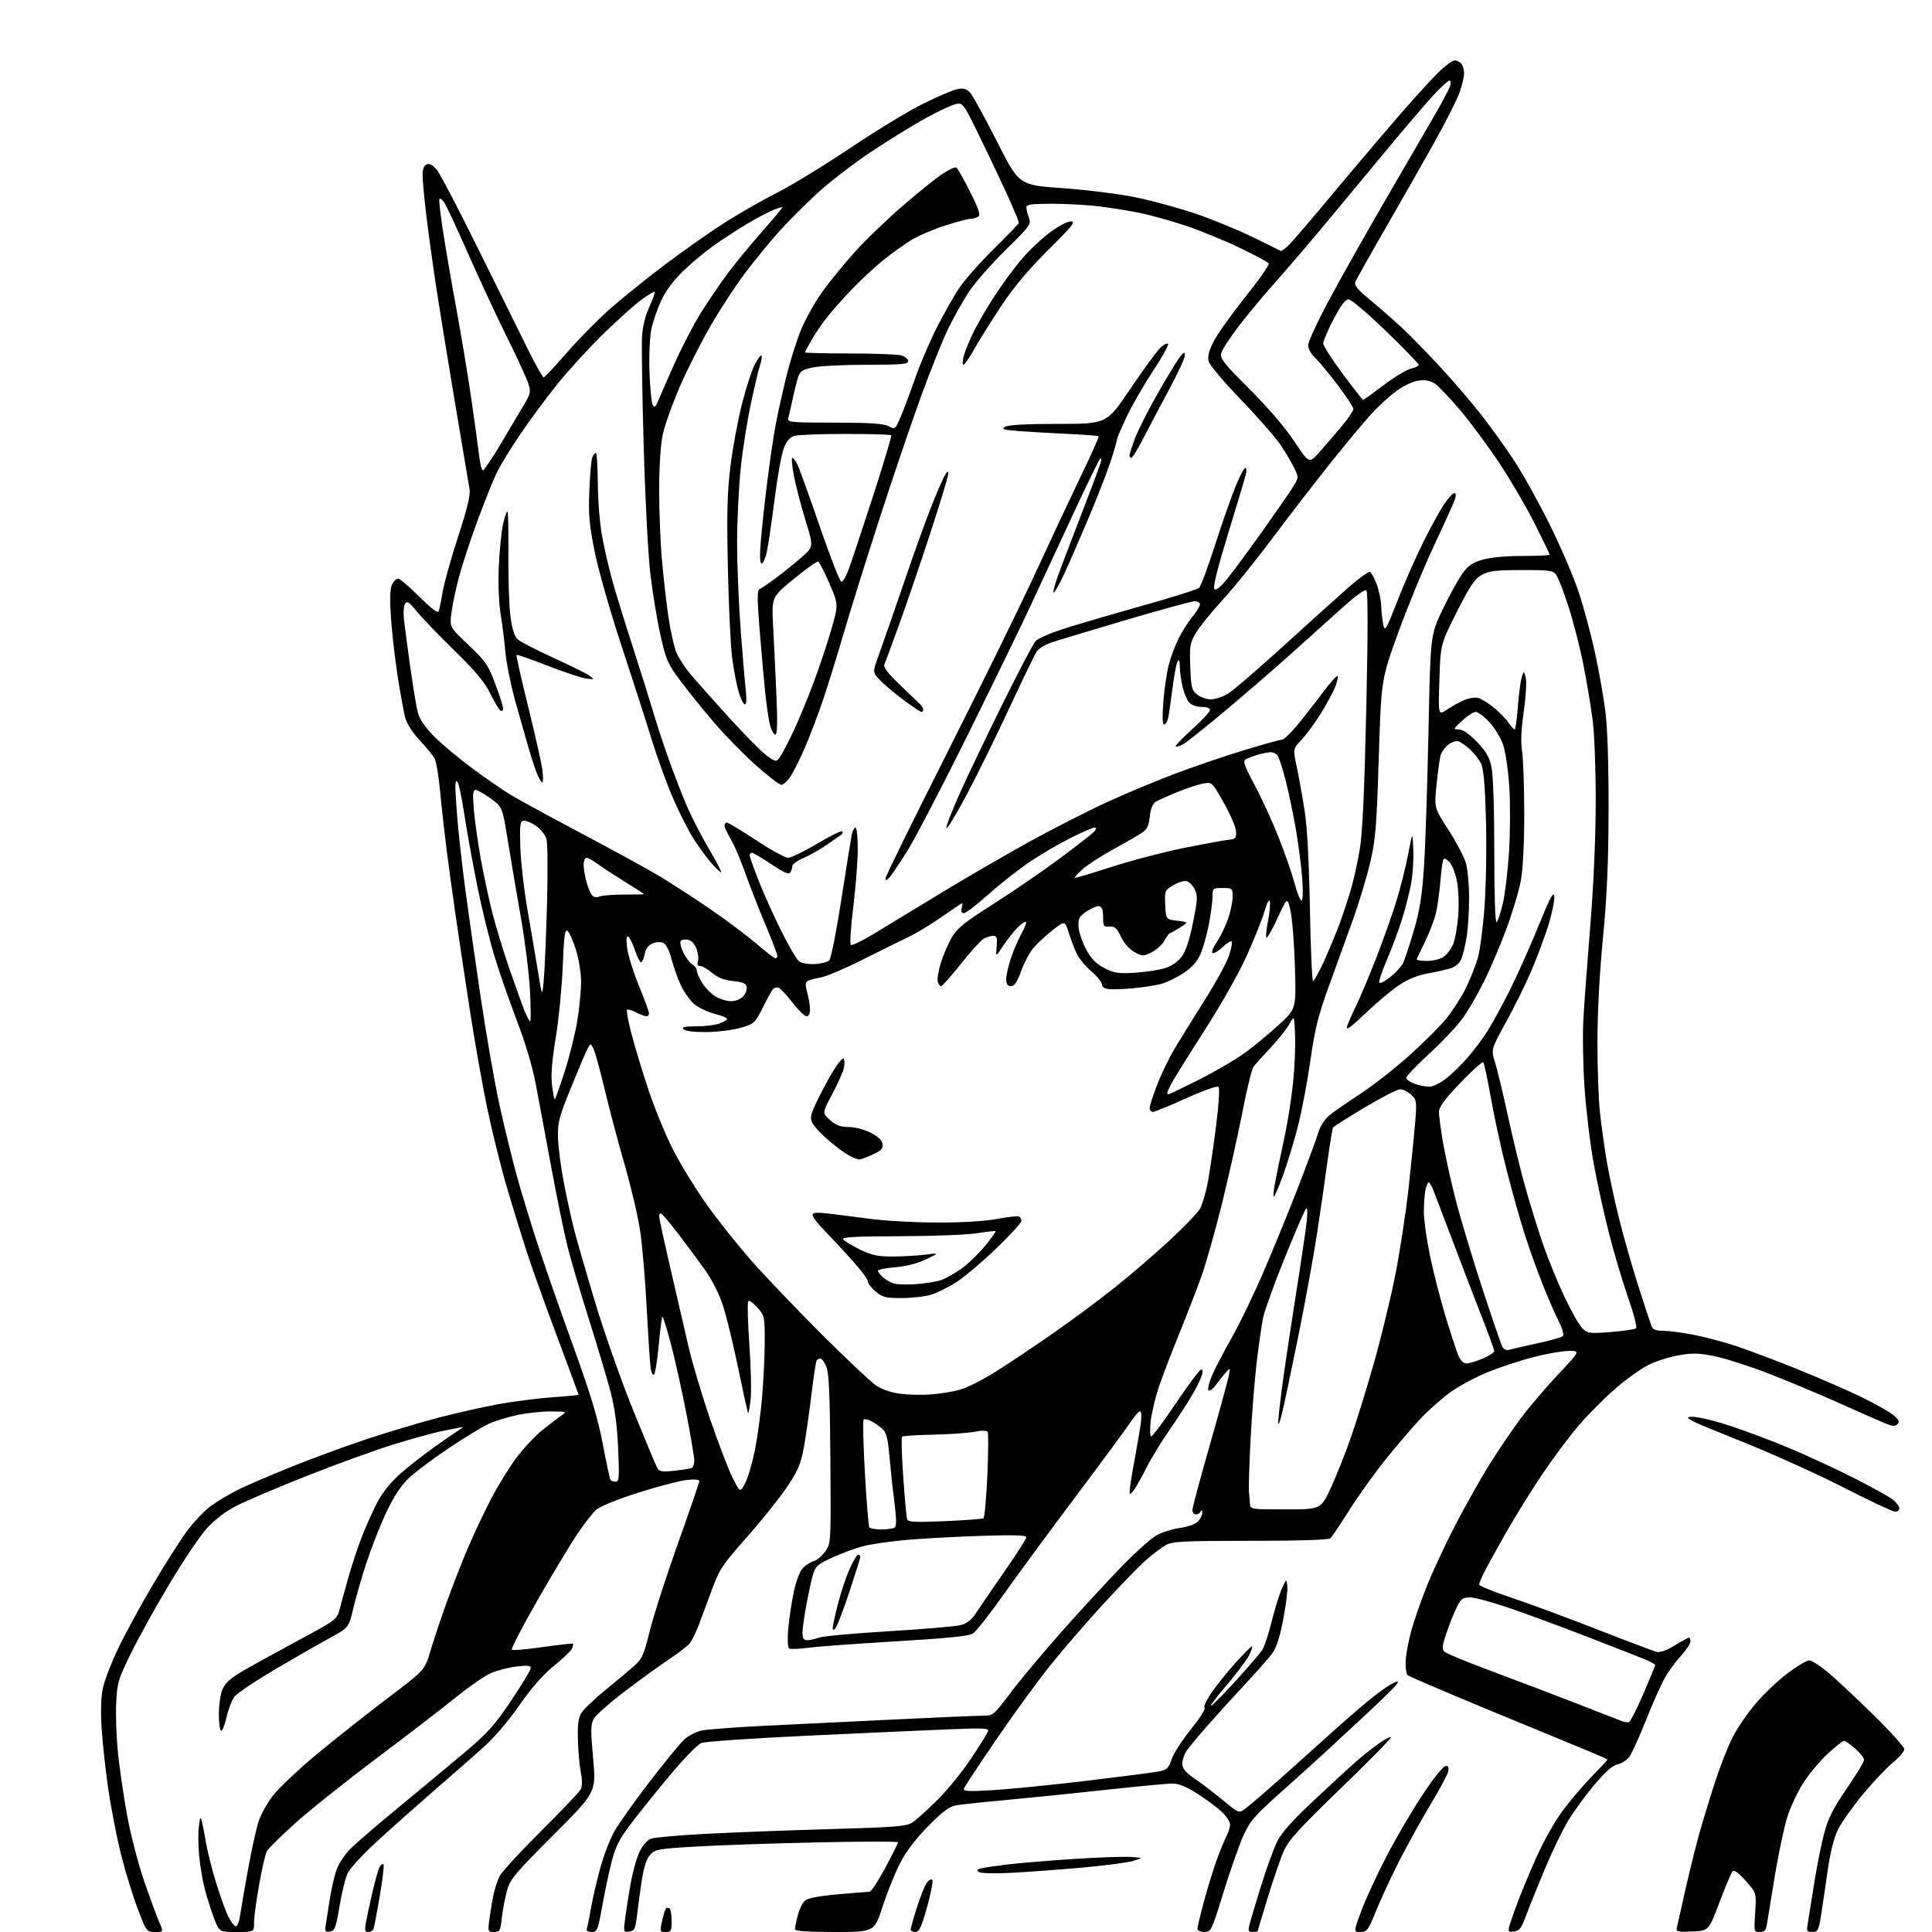 <?xml version="1.0" encoding="UTF-8" standalone="no"?>
<!-- Filename: ee3e71ec12100219806566d330e2ac3c8cd85b14f92c92563debd3f3771c1184.svg -->
<!-- Created with https://svgstud.io -->
<svg
  version="1.1"
  xmlns="http://www.w3.org/2000/svg"
  xmlns:xlink="http://www.w3.org/1999/xlink"
  xmlns:svg="http://www.w3.org/2000/svg"
  xmlns:rdf="http://www.w3.org/1999/02/22-rdf-syntax-ns#"
  xmlns:cc="http://creativecommons.org/ns#"
  xmlns:dc="http://purl.org/dc/elements/1.1/"
  viewBox="0 0 768 768"
  width="768"
  height="768"
  role="img"
  aria-labelledby="titleID descID"
>
  <title id="titleID">gundam seed head from front</title>
  <desc id="descID">AI-generated SVG illustration: gundam seed head from front, created on https://svgstud.io</desc>

  <rect width="100%" height="100%" fill="white" />


  <path stroke="none" fill="black" fill-rule="evenodd" d="M61.65,768.00C58.30,768.00 58.22,767.90 54.74,758.75C52.79,753.66 49.81,743.95 48.11,737.18C46.41,730.40 44.13,718.70 43.04,711.18C41.95,703.65 40.76,692.77 40.40,686.98C39.97,680.19 40.15,674.52 40.91,670.98C41.56,667.97 44.26,660.94 46.92,655.38C49.58,649.81 55.70,638.56 60.52,630.38C65.33,622.19 71.49,612.48 74.21,608.78C76.92,605.09 81.24,600.53 83.82,598.66C86.39,596.78 91.20,593.90 94.50,592.26C97.80,590.61 107.35,586.50 115.73,583.12C124.10,579.74 137.72,574.74 146.00,572.00C154.28,569.26 167.01,565.46 174.28,563.55C181.55,561.65 192.50,559.19 198.62,558.10C204.74,557.00 214.30,555.80 219.87,555.41C225.44,555.03 230.00,554.58 230.00,554.42C230.00,554.26 226.24,544.09 221.64,531.81C217.04,519.54 211.66,504.55 209.68,498.50C207.70,492.45 204.08,480.75 201.64,472.50C199.20,464.25 195.62,449.85 193.67,440.50C191.72,431.15 188.54,413.15 186.61,400.50C184.67,387.85 182.17,371.20 181.06,363.50C179.94,355.80 178.37,344.32 177.56,338.00C176.75,331.68 175.60,321.38 175.01,315.13C174.42,308.87 173.44,302.80 172.83,301.63C172.22,300.46 169.57,297.20 166.94,294.39C164.06,291.32 161.72,287.69 161.08,285.29C160.49,283.09 159.11,275.49 158.01,268.40C156.92,261.30 155.73,250.75 155.37,244.94C154.92,237.63 155.08,233.71 155.90,232.19C156.54,230.99 157.61,230.00 158.26,230.00C158.92,230.00 162.71,233.23 166.69,237.19C171.68,242.14 174.08,243.93 174.42,242.94C174.69,242.15 175.42,238.57 176.03,235.00C176.64,231.43 179.41,221.57 182.18,213.10C185.68,202.39 187.05,196.76 186.67,194.60C186.36,192.89 183.64,176.65 180.60,158.50C177.57,140.35 174.18,119.42 173.06,112.00C171.95,104.58 170.35,92.89 169.52,86.03C168.68,79.17 168.00,71.84 168.00,69.75C168.00,67.12 168.52,65.74 169.66,65.30C170.77,64.87 172.10,65.62 173.70,67.58C175.01,69.19 182.63,83.78 190.62,100.00C198.62,116.22 207.47,134.11 210.29,139.75C213.11,145.39 215.73,150.00 216.11,150.00C216.50,150.00 220.57,145.67 225.16,140.38C229.75,135.08 237.51,127.20 242.41,122.85C247.31,118.51 257.43,110.37 264.91,104.76C272.38,99.16 282.95,91.75 288.40,88.30C293.84,84.84 303.18,79.52 309.15,76.47C315.11,73.42 328.21,65.41 338.25,58.66C348.29,51.92 361.23,44.07 367.00,41.21C372.77,38.36 378.90,35.75 380.62,35.41C382.99,34.95 384.19,35.29 385.62,36.82C386.65,37.94 391.45,46.66 396.29,56.21C405.07,73.58 405.07,73.58 422.29,74.79C431.75,75.45 444.91,77.10 451.53,78.46C458.15,79.82 468.95,82.77 475.53,85.03C482.11,87.29 492.23,91.45 498.00,94.27C503.77,97.09 508.76,99.55 509.09,99.73C509.41,99.91 510.93,98.81 512.46,97.28C514.00,95.75 521.81,86.62 529.82,77.00C537.83,67.38 549.85,53.20 556.53,45.50C563.22,37.80 570.56,29.81 572.85,27.75C575.14,25.69 577.59,24.00 578.30,24.00C579.02,24.00 580.14,24.54 580.80,25.20C581.46,25.86 582.00,27.64 582.00,29.16C582.00,30.68 581.11,34.30 580.02,37.21C578.93,40.12 574.52,48.80 570.23,56.50C565.93,64.20 557.22,79.50 550.88,90.50C544.53,101.50 539.07,111.26 538.73,112.18C538.28,113.41 539.92,115.36 544.81,119.37C548.49,122.40 554.29,127.49 557.71,130.69C561.12,133.89 568.04,141.00 573.09,146.50C578.13,152.00 585.23,160.30 588.86,164.94C592.49,169.58 598.31,177.68 601.79,182.94C605.27,188.20 611.68,199.70 616.03,208.50C620.39,217.30 625.57,229.38 627.55,235.35C629.53,241.32 632.44,252.12 634.01,259.35C635.59,266.58 637.47,277.23 638.19,283.00C639.01,289.62 639.47,304.04 639.43,322.00C639.37,343.20 638.80,356.29 637.18,373.12C635.81,387.33 635.00,402.77 635.01,414.62C635.01,425.01 635.47,437.55 636.03,442.50C636.58,447.45 637.74,455.77 638.60,461.00C639.46,466.23 641.67,476.57 643.50,484.00C645.34,491.43 648.87,503.80 651.35,511.50C653.82,519.20 656.16,526.29 656.53,527.25C657.01,528.49 658.32,529.00 661.00,529.00C663.08,529.00 668.49,529.70 673.02,530.56C677.56,531.42 685.37,533.49 690.38,535.16C695.40,536.83 706.48,541.02 715.00,544.47C723.52,547.92 734.77,552.83 740.00,555.38C745.23,557.93 750.85,561.10 752.50,562.43C754.87,564.34 755.24,565.11 754.28,566.09C753.32,567.08 752.29,567.01 749.28,565.76C747.20,564.89 738.98,561.27 731.00,557.70C723.02,554.13 710.42,548.86 703.00,545.99C695.58,543.11 686.04,540.05 681.82,539.17C675.48,537.85 672.96,537.77 667.48,538.71C663.82,539.34 658.42,541.03 655.49,542.46C652.56,543.90 646.64,548.11 642.36,551.81C638.07,555.52 631.52,562.07 627.81,566.36C624.10,570.65 617.53,579.42 613.21,585.83C608.89,592.25 602.41,602.67 598.81,609.00C595.22,615.33 591.31,622.39 590.14,624.71C588.96,627.03 588.00,629.35 588.00,629.88C588.00,630.40 593.60,632.70 600.45,634.98C607.30,637.26 622.71,642.96 634.70,647.64C646.69,652.32 657.44,656.38 658.59,656.66C659.89,656.98 662.61,655.99 665.70,654.09C668.46,652.39 671.01,651.00 671.36,651.00C671.71,651.00 672.00,651.69 672.00,652.52C672.00,653.36 670.27,655.95 668.15,658.27C666.04,660.60 663.16,664.52 661.77,667.00C660.38,669.48 657.07,676.90 654.43,683.50C651.80,690.10 648.83,696.68 647.84,698.12C646.86,699.56 644.73,701.00 643.11,701.33C641.03,701.74 638.27,704.18 633.69,709.61C630.13,713.84 625.45,720.27 623.28,723.90C621.11,727.53 617.06,735.90 614.28,742.50C611.50,749.10 608.14,757.42 606.82,761.00C604.75,766.59 604.04,767.54 601.71,767.82C599.01,768.13 599.01,768.13 602.03,759.57C603.70,754.85 607.48,745.58 610.44,738.96C613.63,731.82 618.10,723.88 621.43,719.46C624.52,715.36 629.73,709.26 633.02,705.90C636.31,702.54 639.00,699.65 639.00,699.49C639.00,699.32 635.74,697.85 631.75,696.21C627.76,694.57 610.10,687.28 592.50,680.01C574.90,672.74 560.06,666.38 559.53,665.88C559.00,665.38 558.66,662.87 558.77,660.31C558.88,657.76 559.87,652.40 560.96,648.42C562.05,644.44 564.79,636.53 567.05,630.84C569.30,625.15 574.40,614.20 578.38,606.50C582.36,598.80 588.51,587.86 592.06,582.18C595.60,576.51 601.26,568.18 604.63,563.68C608.01,559.18 614.69,551.34 619.48,546.25C628.19,537.00 628.19,537.00 623.72,537.00C621.27,537.00 615.04,538.07 609.88,539.39C604.72,540.70 596.55,543.37 591.72,545.32C586.89,547.27 580.12,550.88 576.67,553.34C573.23,555.80 567.73,560.68 564.45,564.19C561.18,567.69 554.99,574.93 550.70,580.27C546.41,585.61 539.98,594.60 536.40,600.24C532.82,605.88 529.45,610.95 528.90,611.50C528.27,612.12 516.33,612.50 497.20,612.50C470.55,612.50 466.10,612.72 463.50,614.15C461.85,615.06 458.29,617.75 455.58,620.13C452.88,622.51 445.31,630.30 438.76,637.43C432.21,644.55 422.67,655.59 417.57,661.94C412.46,668.30 402.76,681.60 396.02,691.50C389.28,701.40 383.51,710.13 383.21,710.91C382.75,712.09 384.55,712.20 394.58,711.62C401.14,711.24 417.98,709.56 432.00,707.89C446.02,706.21 459.04,704.53 460.93,704.14C463.81,703.55 464.57,702.80 465.70,699.39C466.44,697.17 469.91,691.78 473.41,687.42C476.91,683.07 479.36,679.24 478.84,678.91C478.33,678.59 479.47,676.01 481.38,673.18C483.28,670.35 487.66,664.89 491.11,661.04C494.55,657.19 497.55,654.21 497.76,654.43C497.97,654.64 497.38,656.32 496.45,658.16C495.51,660.00 491.35,665.49 487.20,670.36C483.06,675.24 480.53,678.66 481.58,677.97C482.64,677.28 487.21,672.60 491.75,667.58C496.28,662.56 500.72,657.42 501.60,656.16C502.48,654.90 504.23,649.74 505.48,644.68C506.73,639.63 508.58,633.70 509.58,631.50C511.40,627.50 511.40,627.50 511.74,630.50C511.93,632.15 511.18,638.16 510.08,643.86C508.64,651.25 507.34,655.18 505.53,657.55C504.14,659.37 499.50,664.61 495.23,669.18C490.96,673.76 484.29,681.10 480.41,685.50C476.54,689.90 472.61,694.61 471.68,695.97C470.76,697.33 470.00,699.62 470.00,701.06C470.00,703.08 471.18,704.49 475.25,707.30C478.14,709.30 483.19,713.16 486.47,715.88C492.44,720.82 492.45,720.82 494.97,719.01C496.36,718.02 502.45,712.81 508.50,707.43C514.55,702.05 523.55,693.99 528.50,689.50C533.45,685.02 540.34,679.03 543.81,676.18C547.27,673.33 551.48,670.29 553.15,669.42C555.74,668.08 556.06,668.07 555.34,669.34C554.88,670.15 549.77,675.21 544.00,680.58C538.23,685.95 530.79,692.86 527.47,695.92C524.15,698.99 515.98,706.37 509.32,712.32C498.54,721.95 496.87,723.89 494.18,729.90C492.52,733.61 488.99,743.70 486.33,752.31C481.63,767.55 481.43,767.97 478.75,767.99C477.21,767.99 476.00,767.45 476.00,766.75C476.00,766.06 477.15,761.23 478.55,756.00C479.95,750.77 482.19,743.45 483.53,739.72C484.88,736.00 486.66,731.63 487.49,730.02C488.32,728.41 489.00,726.27 489.00,725.25C489.00,724.23 487.54,722.00 485.75,720.30C483.96,718.59 479.62,715.36 476.09,713.10C471.53,710.18 468.62,709.00 465.96,709.00C463.90,709.00 451.94,710.13 439.36,711.51C426.79,712.89 409.07,714.69 400.00,715.52C390.93,716.35 381.93,717.31 380.00,717.65C377.38,718.12 374.61,720.20 368.99,725.89C364.13,730.81 360.20,735.98 357.85,740.50C355.86,744.35 352.73,752.11 350.90,757.75C347.57,768.00 347.57,768.00 331.79,768.00C321.36,768.00 316.00,767.64 316.00,766.94C316.00,766.36 316.50,763.91 317.10,761.50C317.71,759.09 318.97,756.43 319.91,755.58C321.06,754.54 325.33,753.71 333.05,753.03C339.35,752.47 345.02,752.01 345.66,752.01C346.30,752.00 349.11,747.71 351.91,742.48C354.71,737.24 357.00,732.67 357.00,732.32C357.00,731.97 342.58,732.00 324.95,732.38C307.33,732.76 285.62,733.50 276.70,734.03C261.44,734.93 260.38,735.12 258.39,737.39C256.96,739.01 255.89,742.34 255.09,747.64C254.44,751.97 253.59,758.20 253.21,761.50C252.58,766.79 252.22,767.54 250.14,767.83C247.85,768.16 247.81,768.02 248.47,762.83C248.84,759.90 249.82,753.67 250.64,749.00C251.47,744.33 253.07,738.56 254.20,736.18C255.39,733.67 257.27,731.47 258.68,730.93C260.02,730.42 269.75,729.55 280.31,728.99C290.86,728.43 313.11,727.58 329.74,727.11C356.04,726.35 360.34,726.01 362.68,724.47C364.17,723.50 368.61,719.51 372.55,715.60C376.49,711.70 382.50,704.33 385.90,699.23C389.30,694.13 392.35,689.24 392.69,688.37C393.24,686.93 391.63,686.84 376.40,687.47C367.11,687.85 341.95,688.98 320.50,689.99C299.05,691.00 280.29,692.29 278.80,692.87C277.31,693.44 271.61,699.31 266.07,705.97C260.55,712.60 253.55,721.32 250.51,725.35C246.17,731.13 244.60,734.25 243.12,740.09C242.08,744.16 240.40,752.11 239.39,757.75C237.66,767.30 237.38,768.00 235.20,768.00C233.45,768.00 232.99,767.56 233.38,766.25C233.66,765.29 234.40,761.58 235.02,758.00C235.64,754.42 237.27,747.45 238.64,742.50C240.01,737.55 242.51,731.05 244.19,728.05C245.87,725.05 252.10,716.27 258.02,708.55C263.95,700.82 270.15,693.23 271.79,691.67C273.43,690.11 276.56,688.44 278.73,687.95C280.90,687.46 292.31,686.59 304.09,686.02C315.86,685.44 339.23,684.31 356.00,683.50C372.77,682.69 388.38,682.02 390.68,682.01C394.78,682.00 395.00,681.82 401.83,672.75C405.67,667.66 414.80,656.75 422.12,648.50C429.44,640.25 439.94,628.84 445.46,623.15C450.98,617.45 457.30,611.74 459.50,610.46C461.70,609.17 465.93,607.80 468.90,607.41C472.03,607.00 475.07,605.93 476.15,604.85C477.17,603.83 477.96,602.21 477.92,601.25C477.87,600.20 477.64,600.00 477.34,600.75C477.06,601.44 476.20,602.00 475.42,602.00C474.64,602.00 474.01,601.21 474.01,600.25C474.02,599.29 477.11,587.70 480.89,574.50C484.67,561.30 488.06,548.92 488.43,547.00C489.10,543.50 489.10,543.50 487.07,545.83C485.96,547.11 484.18,549.36 483.11,550.83C482.04,552.29 480.82,553.15 480.39,552.73C479.97,552.30 480.59,549.66 481.78,546.84C482.97,544.03 486.45,537.35 489.51,531.99C492.57,526.63 498.26,514.88 502.15,505.87C506.04,496.87 512.27,481.62 516.00,472.00C519.72,462.38 523.35,452.56 524.06,450.20C524.81,447.67 526.62,444.85 528.42,443.37C530.12,441.98 535.59,438.18 540.59,434.93C545.59,431.67 554.36,424.83 560.08,419.71C565.80,414.60 572.55,407.85 575.08,404.70C577.62,401.56 581.06,396.18 582.73,392.74C584.41,389.31 586.51,384.02 587.41,381.00C588.31,377.98 589.54,368.52 590.15,360.00C590.75,351.48 591.00,335.87 590.68,325.32C590.27,311.28 589.72,305.38 588.65,303.32C587.84,301.77 585.90,299.33 584.34,297.90C582.78,296.46 580.74,295.03 579.81,294.70C578.88,294.37 577.04,294.97 575.68,296.04C574.33,297.10 572.95,299.07 572.61,300.41C572.27,301.75 571.57,306.96 571.05,311.98C570.11,321.10 570.11,321.10 575.73,329.80C578.81,334.59 581.94,340.48 582.67,342.91C583.40,345.33 584.00,351.63 583.99,356.91C583.99,362.18 583.55,369.20 583.01,372.50C582.47,375.80 581.53,379.72 580.91,381.21C580.22,382.88 578.59,384.29 576.65,384.90C574.92,385.45 570.81,386.37 567.53,386.96C563.64,387.64 559.68,389.26 556.20,391.56C553.26,393.52 547.23,398.58 542.79,402.81C536.75,408.57 534.92,409.87 535.49,408.00C535.91,406.62 537.49,403.02 538.98,400.00C540.48,396.98 544.04,388.55 546.88,381.29C549.73,374.02 553.39,363.72 555.03,358.39C556.67,353.06 558.80,344.61 559.76,339.60C561.50,330.50 561.50,330.50 561.81,337.50C561.97,341.35 561.62,347.35 561.01,350.84C560.40,354.33 558.76,360.85 557.35,365.34C555.94,369.83 553.19,377.21 551.23,381.75C549.27,386.29 547.97,390.30 548.34,390.67C548.71,391.04 550.69,389.98 552.75,388.32C554.81,386.66 557.04,384.22 557.71,382.90C558.37,381.58 560.30,375.77 561.99,370.00C564.40,361.78 565.28,356.24 566.06,344.50C566.60,336.25 567.40,312.18 567.84,291.00C568.63,252.50 568.63,252.50 573.23,242.79C575.77,237.46 579.24,231.06 580.95,228.58C583.49,224.88 584.99,223.78 589.21,222.53C592.45,221.57 598.38,221.00 605.18,221.00C611.13,221.00 616.00,220.77 616.00,220.48C616.00,220.20 613.35,214.69 610.11,208.23C606.88,201.78 600.66,191.10 596.29,184.50C591.93,177.89 584.92,168.39 580.72,163.39C576.51,158.38 571.87,153.49 570.40,152.53C568.54,151.31 566.56,150.93 563.88,151.29C561.66,151.59 557.94,153.34 555.09,155.44C552.36,157.44 547.82,161.60 544.99,164.70C542.16,167.80 534.79,176.67 528.60,184.41C522.42,192.16 512.15,205.47 505.79,214.00C499.42,222.53 490.55,233.50 486.07,238.40C481.58,243.29 476.76,249.25 475.36,251.65C473.03,255.63 472.83,256.82 473.15,265.10C473.46,273.21 473.75,274.38 475.86,276.09C477.16,277.14 479.63,278.00 481.36,277.99C483.09,277.99 486.15,276.98 488.17,275.74C490.19,274.51 500.24,265.85 510.51,256.50C520.78,247.15 532.41,236.69 536.34,233.26C540.28,229.83 543.95,227.16 544.50,227.34C545.05,227.52 546.26,229.65 547.20,232.08C548.13,234.51 548.97,238.53 549.06,241.00C549.16,243.47 549.54,246.85 549.91,248.50C550.51,251.19 551.08,250.21 555.44,239.00C558.11,232.12 562.77,221.55 565.78,215.50C568.79,209.45 572.57,202.59 574.18,200.25C575.78,197.91 577.55,196.00 578.12,196.00C578.71,196.00 578.85,196.93 578.44,198.25C578.06,199.49 574.36,207.70 570.23,216.50C566.09,225.30 559.64,240.96 555.88,251.29C549.06,270.08 549.06,270.08 548.08,301.29C547.22,328.77 546.81,333.76 544.64,343.00C543.29,348.77 540.15,359.12 537.68,366.00C535.20,372.88 530.90,384.75 528.12,392.39C524.00,403.73 522.67,409.07 520.93,421.39C519.75,429.70 517.53,441.45 516.00,447.50C514.46,453.55 511.76,462.46 509.99,467.30C508.22,472.14 506.57,475.90 506.32,475.65C506.07,475.40 506.33,472.79 506.90,469.85C507.46,466.91 509.05,459.32 510.41,453.00C511.77,446.68 513.40,436.55 514.01,430.50C514.63,424.45 515.00,415.90 514.82,411.50C514.50,403.50 514.50,403.50 512.60,407.00C511.55,408.92 508.16,413.19 505.06,416.50C501.96,419.80 498.90,423.20 498.26,424.05C497.62,424.90 495.69,432.78 493.99,441.55C492.28,450.32 488.66,466.59 485.95,477.69C483.23,488.79 479.41,502.29 477.46,507.69C475.51,513.09 471.62,523.12 468.82,530.00C466.02,536.88 462.48,546.12 460.94,550.53C459.40,554.95 457.83,561.37 457.44,564.78C457.06,568.23 457.13,571.00 457.62,571.00C458.10,571.00 461.77,566.16 465.77,560.25C469.76,554.34 474.15,548.15 475.51,546.50C477.67,543.88 477.99,543.76 478.00,545.52C478.00,546.62 476.22,550.58 474.05,554.30C471.87,558.02 467.65,564.54 464.67,568.78C461.69,573.03 457.65,579.65 455.71,583.50C453.76,587.35 451.47,591.40 450.61,592.50C449.27,594.24 449.06,594.28 449.03,592.80C449.01,591.87 449.86,586.47 450.92,580.80C451.97,575.14 453.13,568.36 453.48,565.75C453.85,563.03 453.73,561.00 453.19,561.00C452.68,561.00 451.00,562.91 449.46,565.25C447.92,567.59 438.04,580.98 427.52,595.00C416.99,609.02 404.00,626.69 398.66,634.25C393.31,641.81 387.94,648.62 386.72,649.39C385.16,650.37 376.23,651.27 356.50,652.43C341.10,653.34 325.38,654.49 321.57,654.99C317.75,655.48 314.20,655.63 313.68,655.30C313.13,654.96 312.98,651.71 313.33,647.57C313.67,643.64 314.64,637.08 315.50,632.99C316.43,628.60 317.91,624.66 319.13,623.36C320.26,622.16 322.18,620.92 323.38,620.62C324.59,620.32 326.64,618.62 327.95,616.85C330.33,613.64 330.33,613.64 330.09,580.12C329.91,554.33 329.54,545.83 328.48,543.30C327.72,541.48 326.66,540.00 326.11,540.00C325.56,540.00 324.89,540.37 324.61,540.83C324.32,541.29 323.36,547.70 322.47,555.08C321.57,562.46 320.20,571.88 319.43,576.00C318.25,582.21 317.07,584.88 312.57,591.50C309.58,595.90 302.43,604.80 296.69,611.27C287.22,621.96 285.95,623.86 283.05,631.77C281.28,636.57 278.91,642.98 277.76,646.00C276.62,649.02 274.96,652.35 274.09,653.38C273.22,654.41 269.57,657.20 266.00,659.57C262.43,661.95 254.56,667.63 248.53,672.21C242.50,676.79 236.89,681.73 236.07,683.18C234.79,685.47 234.75,687.66 235.79,699.13C236.99,712.43 236.99,712.43 219.96,729.46C204.71,744.72 202.78,747.02 201.54,751.50C200.78,754.25 199.86,759.09 199.50,762.25C198.91,767.54 198.66,768.00 196.37,768.00C193.98,768.00 193.90,767.81 194.50,763.25C194.84,760.64 195.55,756.34 196.06,753.70C196.58,751.06 197.73,747.49 198.62,745.76C199.52,744.03 206.89,736.02 215.01,727.96C223.13,719.89 230.23,712.43 230.80,711.38C231.48,710.10 231.51,707.78 230.87,704.48C230.35,701.74 229.83,695.87 229.73,691.43C229.57,685.17 229.92,682.77 231.30,680.67C232.27,679.19 236.52,675.17 240.74,671.74C244.96,668.31 250.04,664.06 252.02,662.30C255.23,659.46 255.92,657.91 258.30,648.29C259.76,642.34 264.80,626.72 269.48,613.58C274.17,600.44 278.00,589.25 278.00,588.71C278.00,588.11 275.94,587.97 272.75,588.35C269.86,588.69 261.16,590.99 253.42,593.46C244.91,596.18 238.35,598.88 236.84,600.28C235.46,601.55 232.08,605.95 229.32,610.05C226.56,614.15 219.47,625.97 213.55,636.31C207.64,646.66 203.09,655.42 203.45,655.78C203.81,656.14 209.34,655.67 215.74,654.74C222.14,653.81 227.56,653.23 227.78,653.45C228.00,653.67 227.75,654.63 227.22,655.58C226.68,656.53 223.42,659.60 219.96,662.40C215.81,665.76 211.17,671.09 206.36,678.00C201.84,684.49 196.25,690.98 191.71,695.00C187.68,698.58 177.67,707.35 169.46,714.50C161.26,721.65 151.23,730.65 147.17,734.50C143.12,738.35 139.11,742.85 138.25,744.50C137.39,746.15 135.94,752.00 135.01,757.50C133.53,766.35 133.09,767.54 131.18,767.82C129.32,768.09 129.09,767.75 129.48,765.32C129.72,763.77 130.41,759.35 131.00,755.50C131.59,751.65 132.76,746.39 133.60,743.81C134.51,740.99 136.79,737.44 139.29,734.94C141.59,732.65 150.45,725.02 158.98,718.00C167.52,710.98 179.22,701.25 185.00,696.37C193.85,688.90 196.71,685.69 203.21,676.00C207.45,669.67 210.93,663.89 210.96,663.13C210.99,662.06 209.79,661.92 205.25,662.47C202.09,662.86 197.52,664.04 195.10,665.10C192.68,666.15 186.38,670.53 181.10,674.81C175.82,679.09 161.63,690.00 149.56,699.05C137.49,708.10 122.99,719.68 117.33,724.78C111.67,729.89 106.59,734.89 106.05,735.90C105.51,736.91 104.16,742.82 103.04,749.04C101.92,755.26 101.00,762.07 101.00,764.17C101.00,768.00 101.00,768.00 94.07,768.00C87.14,768.00 87.14,768.00 84.99,762.25C83.80,759.09 82.15,753.85 81.32,750.61C80.49,747.36 79.52,741.51 79.16,737.61C78.79,733.70 78.75,728.48 79.06,726.00C79.52,722.27 79.72,721.93 80.24,724.00C80.58,725.38 81.37,729.42 81.98,733.00C82.60,736.58 84.44,743.77 86.08,749.00C87.71,754.23 89.83,760.04 90.77,761.93C91.72,763.81 93.01,765.52 93.63,765.72C94.31,765.94 95.04,764.16 95.46,761.29C95.84,758.66 97.27,750.42 98.62,743.00C99.97,735.58 101.81,727.15 102.71,724.28C103.61,721.41 106.26,716.63 108.59,713.65C110.93,710.68 118.61,703.43 125.67,697.55C132.73,691.67 145.33,681.69 153.67,675.38C168.83,663.90 168.83,663.90 170.97,656.70C172.14,652.74 174.94,644.33 177.19,638.00C179.43,631.67 183.27,621.77 185.72,616.00C188.17,610.23 192.44,601.16 195.20,595.86C197.96,590.55 202.53,583.15 205.36,579.40C208.19,575.65 212.76,570.76 215.51,568.54C218.27,566.32 221.65,563.74 223.01,562.80C225.47,561.12 225.43,561.10 219.00,561.07C215.43,561.05 209.47,561.68 205.77,562.46C202.07,563.24 197.01,564.79 194.51,565.89C192.02,566.99 184.74,571.41 178.34,575.70C171.94,579.99 164.70,585.43 162.27,587.80C159.31,590.66 156.39,595.16 153.51,601.30C151.13,606.36 147.63,615.26 145.72,621.07C143.81,626.89 141.44,635.11 140.44,639.34C138.63,647.02 138.63,647.02 131.06,651.14C126.90,653.41 117.13,659.02 109.34,663.61C101.55,668.20 94.32,673.05 93.27,674.38C92.22,675.72 90.80,679.33 90.11,682.41C89.42,685.48 88.44,688.00 87.93,688.00C87.42,688.00 87.00,685.06 87.00,681.47C87.00,677.88 87.63,673.42 88.41,671.57C89.42,669.15 91.60,667.15 96.16,664.47C99.65,662.41 109.58,656.92 118.24,652.27C133.74,643.93 133.99,643.74 135.04,639.65C135.63,637.37 137.22,631.53 138.59,626.68C139.96,621.83 142.44,614.41 144.12,610.18C145.79,605.96 148.56,599.88 150.26,596.68C152.18,593.07 155.66,588.85 159.43,585.56C162.77,582.65 168.94,577.85 173.14,574.89C177.34,571.92 181.61,568.97 182.64,568.33C184.42,567.21 184.41,567.17 182.50,567.52C181.40,567.72 178.03,568.40 175.00,569.03C171.97,569.66 163.65,571.97 156.50,574.17C149.35,576.37 133.82,582.00 122.00,586.68C110.17,591.36 97.44,596.79 93.69,598.75C89.38,601.00 85.13,604.28 82.08,607.70C79.44,610.66 72.90,620.38 67.55,629.29C62.20,638.21 55.30,650.63 52.21,656.91C46.93,667.65 46.58,668.84 46.18,677.15C45.95,682.00 46.29,691.04 46.94,697.23C47.58,703.42 49.23,714.56 50.59,721.99C51.96,729.42 55.01,741.12 57.39,748.00C59.76,754.88 62.45,762.19 63.36,764.25C65.03,768.00 65.03,768.00 61.65,768.00zM146.42,768.00C145.07,768.00 144.90,767.33 145.45,764.25C145.82,762.19 147.01,756.67 148.09,752.00C149.17,747.33 150.47,742.84 150.98,742.03C151.48,741.22 152.14,740.81 152.45,741.12C152.76,741.43 152.10,747.04 150.98,753.59C149.86,760.14 148.75,766.06 148.50,766.75C148.26,767.44 147.32,768.00 146.42,768.00zM264.61,768.00C262.31,768.00 262.25,767.82 263.15,763.84C263.66,761.55 264.32,759.29 264.61,758.82C264.90,758.35 265.56,758.23 266.07,758.54C266.58,758.86 267.00,761.12 267.00,763.56C267.00,767.58 266.77,768.00 264.61,768.00zM363.88,768.00C362.85,768.00 362.00,767.57 362.00,767.05C362.00,766.53 363.11,762.58 364.47,758.28C365.83,753.98 367.59,749.57 368.39,748.48C369.18,747.39 370.17,746.84 370.59,747.25C371.00,747.67 370.08,752.51 368.55,758.00C366.28,766.13 365.40,768.00 363.88,768.00zM497.98,768.00C496.28,768.00 496.07,767.57 496.64,765.25C497.01,763.74 499.06,756.88 501.19,750.00C503.31,743.12 506.19,735.16 507.57,732.31C509.42,728.49 513.46,723.97 522.79,715.22C529.78,708.68 537.30,701.76 539.50,699.86C541.70,697.95 545.49,694.96 547.93,693.21C550.37,691.46 552.61,690.27 552.91,690.57C553.21,690.88 544.28,699.98 533.07,710.80C516.44,726.85 512.25,731.46 510.36,735.73C509.08,738.61 506.23,746.86 504.02,754.06C501.81,761.26 500.00,767.34 500.00,767.57C500.00,767.81 499.09,768.00 497.98,768.00zM540.83,768.00C538.05,768.00 538.05,768.00 541.09,759.75C542.75,755.21 547.27,745.42 551.12,738.00C554.97,730.58 561.49,719.44 565.61,713.25C569.82,706.92 573.78,702.00 574.66,702.00C575.80,702.00 576.06,702.63 575.62,704.38C575.29,705.68 572.08,711.64 568.48,717.63C564.88,723.61 559.31,733.67 556.10,740.00C552.89,746.33 548.77,755.21 546.94,759.75C543.89,767.30 543.37,768.00 540.83,768.00zM672.72,767.79C666.85,768.06 666.21,767.90 666.57,766.29C666.79,765.31 668.34,758.42 670.01,751.00C671.68,743.58 674.19,733.45 675.60,728.50C677.00,723.55 679.75,714.55 681.72,708.50C683.68,702.45 686.79,694.47 688.64,690.78C690.49,687.08 694.76,680.84 698.14,676.92C701.52,673.00 707.25,667.59 710.89,664.91C714.53,662.23 718.26,660.02 719.20,660.02C720.13,660.01 723.51,662.18 726.70,664.85C729.89,667.51 738.01,675.11 744.75,681.73C751.49,688.35 757.00,694.47 757.00,695.33C757.00,696.20 754.93,698.61 752.39,700.70C749.85,702.79 744.43,708.55 740.34,713.50C736.26,718.45 731.83,724.75 730.50,727.50C729.00,730.62 727.51,736.63 726.54,743.50C725.69,749.55 724.50,757.54 723.91,761.25C722.92,767.39 722.60,768.00 720.43,768.00C718.38,768.00 718.12,767.61 718.52,765.25C718.78,763.74 719.91,756.65 721.03,749.50C722.14,742.35 723.99,733.02 725.14,728.76C726.77,722.68 728.70,718.86 734.11,710.98C737.90,705.47 741.00,700.34 741.00,699.58C741.00,698.82 739.41,696.81 737.47,695.10C735.52,693.40 733.53,692.00 733.05,692.00C732.56,692.00 729.71,694.24 726.71,696.98C723.71,699.72 719.36,704.88 717.03,708.45C714.71,712.01 711.77,718.21 710.50,722.22C709.24,726.22 707.01,736.70 705.55,745.50C704.10,754.30 702.68,762.96 702.41,764.75C702.01,767.36 701.44,768.00 699.55,768.00C697.23,768.00 697.20,767.87 697.71,760.25C698.23,752.50 698.23,752.50 693.98,747.69C691.26,744.61 689.38,743.22 688.76,743.84C688.23,744.37 685.88,749.91 683.53,756.15C679.27,767.50 679.27,767.50 672.72,767.79zM402.00,744.48C395.58,744.82 389.91,744.69 389.15,744.18C388.13,743.48 388.36,743.13 390.15,742.68C391.44,742.36 396.32,741.65 401.00,741.10C405.68,740.54 417.38,739.58 427.00,738.96C436.62,738.33 446.75,737.98 449.50,738.17C454.50,738.52 454.50,738.52 450.46,739.74C448.24,740.42 439.01,741.62 429.96,742.42C420.91,743.22 408.32,744.15 402.00,744.48zM647.50,684.59C648.05,684.46 650.62,679.44 653.22,673.43C655.81,667.42 657.95,662.23 657.97,661.90C657.99,661.57 656.09,660.52 653.75,659.57C651.41,658.62 641.40,654.69 631.50,650.85C621.60,647.00 607.71,641.87 600.63,639.43C593.55,636.99 586.24,635.00 584.40,635.00C581.52,635.00 580.77,635.54 579.16,638.75C578.12,640.81 576.29,645.38 575.08,648.91C573.28,654.17 573.13,655.55 574.20,656.59C574.91,657.29 583.38,660.77 593.00,664.34C602.62,667.90 617.92,673.72 627.00,677.27C636.08,680.82 644.17,683.98 645.00,684.28C645.83,684.58 646.95,684.73 647.50,684.59zM320.93,652.00C322.00,652.00 324.08,651.54 325.56,650.98C327.05,650.41 339.56,649.27 353.38,648.44C367.20,647.61 380.07,646.51 382.00,645.99C384.38,645.34 386.28,643.83 387.94,641.27C389.28,639.20 394.35,631.80 399.19,624.83C404.04,617.87 408.00,611.67 408.00,611.06C408.00,610.26 402.96,610.11 390.25,610.52C380.49,610.83 367.20,611.55 360.73,612.11C354.25,612.66 346.38,613.79 343.23,614.61C340.08,615.42 334.52,617.46 330.88,619.13C325.09,621.80 324.13,622.63 323.19,625.84C322.60,627.85 321.42,633.26 320.56,637.86C319.70,642.46 319.00,647.52 319.00,649.11C319.00,651.30 319.47,652.00 320.93,652.00zM332.08,647.32C331.31,648.09 331.00,648.04 331.00,647.12C331.00,646.41 331.93,642.16 333.07,637.67C334.21,633.17 336.30,626.91 337.71,623.75C339.12,620.59 340.66,618.00 341.14,618.00C341.61,618.00 342.00,618.38 342.00,618.85C342.00,619.32 340.01,625.68 337.58,632.97C335.16,640.26 332.68,646.72 332.08,647.32zM350.31,607.98C352.61,607.98 355.00,607.64 355.62,607.23C356.44,606.70 356.40,603.84 355.46,596.50C354.76,591.00 353.88,582.76 353.49,578.19C352.95,571.92 352.31,569.44 350.87,568.10C349.82,567.12 347.85,565.72 346.48,564.99C345.12,564.26 343.70,563.97 343.32,564.35C342.94,564.72 343.17,574.29 343.81,585.60C344.46,596.92 345.24,606.58 345.55,607.09C345.86,607.59 348.00,607.99 350.31,607.98zM375.58,604.68C383.57,604.34 390.47,603.82 390.93,603.54C391.38,603.26 392.08,595.63 392.48,586.59C392.88,577.54 392.94,569.72 392.62,569.20C392.26,568.61 390.23,568.60 387.27,569.16C384.65,569.66 377.24,570.17 370.82,570.30C364.40,570.42 358.88,570.79 358.56,571.11C358.24,571.43 358.46,578.62 359.05,587.09C359.63,595.57 360.32,603.13 360.58,603.90C360.97,605.06 363.59,605.20 375.58,604.68zM753.25,600.91C752.29,600.86 742.95,596.45 732.50,591.12C722.05,585.78 703.38,577.38 691.00,572.46C671.80,564.81 669.03,563.46 672.11,563.20C674.27,563.02 680.25,564.36 687.04,566.56C693.27,568.57 704.25,572.69 711.43,575.71C718.62,578.73 730.19,584.09 737.13,587.62C744.08,591.14 750.95,594.96 752.38,596.09C753.82,597.22 755.00,598.79 755.00,599.57C755.00,600.36 754.21,600.96 753.25,600.91zM511.05,600.00C525.09,600.00 525.09,600.00 529.12,591.25C531.34,586.44 534.95,577.33 537.14,571.00C539.33,564.67 543.37,551.62 546.11,542.00C548.85,532.38 552.63,516.85 554.51,507.50C556.39,498.15 558.82,482.40 559.91,472.50C561.01,462.60 562.20,450.63 562.58,445.91C563.21,437.77 563.13,437.19 560.94,435.16C559.66,433.97 557.72,433.00 556.61,433.00C555.50,433.00 549.18,436.24 542.55,440.19C535.92,444.15 530.25,447.75 529.94,448.19C529.64,448.63 528.59,454.95 527.61,462.24C526.63,469.54 524.72,482.70 523.36,491.50C522.01,500.30 518.66,518.52 515.93,532.00C513.19,545.48 510.34,558.98 509.59,562.00C508.84,565.02 508.17,566.74 508.11,565.80C508.05,564.87 508.69,558.79 509.53,552.30C510.37,545.81 512.80,529.48 514.93,516.00C517.06,502.52 519.09,488.81 519.44,485.51C519.83,481.77 519.72,479.90 519.14,480.51C518.62,481.06 514.83,489.82 510.71,500.00C506.60,510.18 502.73,520.87 502.12,523.76C501.51,526.65 500.34,534.84 499.50,541.96C498.67,549.08 497.59,562.91 497.09,572.70C496.60,582.49 496.32,591.62 496.47,593.00C496.62,594.38 496.80,596.51 496.87,597.75C497.00,599.97 497.18,600.00 511.05,600.00zM296.24,589.53C297.34,587.39 299.06,581.56 300.07,576.57C301.08,571.58 302.37,562.10 302.94,555.50C303.51,548.90 303.98,538.89 303.99,533.27C304.00,523.37 303.90,522.93 301.08,519.77C299.48,517.97 297.84,516.83 297.45,517.22C297.05,517.62 297.24,525.36 297.88,534.43C298.51,543.50 298.73,553.43 298.37,556.49C298.01,559.55 297.57,561.90 297.39,561.72C297.20,561.54 295.46,553.65 293.51,544.20C291.57,534.75 288.85,523.53 287.48,519.26C285.94,514.48 283.17,508.94 280.24,504.82C277.63,501.15 272.90,494.76 269.73,490.62C266.55,486.48 263.52,482.82 262.98,482.49C262.44,482.15 262.00,482.53 262.00,483.33C262.00,484.13 264.02,493.49 266.49,504.14C268.96,514.79 272.17,528.67 273.62,535.00C275.07,541.33 278.94,554.36 282.22,563.97C285.51,573.57 289.55,584.13 291.22,587.43C294.24,593.42 294.24,593.42 296.24,589.53zM244.71,589.00C246.11,589.00 246.23,587.44 245.72,575.75C245.30,566.35 244.41,559.74 242.63,553.00C241.26,547.77 237.42,534.95 234.12,524.50C230.81,514.05 226.98,501.00 225.60,495.50C224.22,490.00 221.27,475.60 219.05,463.50C216.82,451.40 214.06,436.60 212.92,430.62C211.71,424.27 208.75,414.28 205.80,406.62C203.02,399.40 199.02,387.98 196.90,381.24C194.78,374.50 191.46,361.00 189.53,351.24C187.59,341.48 185.31,328.81 184.46,323.08C183.60,317.34 182.49,311.94 181.98,311.08C181.29,309.90 181.05,310.38 181.03,313.00C181.02,314.93 181.47,321.68 182.04,328.00C182.61,334.32 183.98,346.25 185.09,354.50C186.19,362.75 188.90,381.65 191.09,396.50C193.29,411.35 196.67,430.70 198.61,439.50C200.55,448.30 203.70,461.12 205.61,468.00C207.51,474.88 211.38,487.48 214.19,496.00C217.00,504.52 223.29,522.51 228.17,535.98C234.83,554.37 237.67,563.81 239.61,573.98C241.03,581.41 242.40,587.84 242.65,588.25C242.91,588.66 243.83,589.00 244.71,589.00zM268.19,584.64C271.48,584.29 274.58,583.76 275.09,583.45C275.59,583.14 276.00,581.86 276.00,580.61C276.00,579.37 274.63,571.18 272.95,562.42C271.27,553.67 268.51,541.20 266.81,534.72C265.12,528.24 263.53,523.14 263.29,523.38C263.05,523.62 262.41,528.69 261.86,534.66C261.31,540.62 260.48,545.90 260.00,546.38C259.51,546.88 258.93,545.79 258.65,543.88C258.38,542.02 257.67,531.27 257.08,520.00C256.50,508.73 255.31,494.84 254.45,489.15C253.59,483.46 250.86,471.82 248.39,463.29C245.92,454.76 242.34,441.26 240.43,433.30C238.53,425.33 236.47,417.87 235.85,416.73C234.75,414.66 234.73,414.66 233.47,417.07C232.77,418.41 229.83,425.35 226.92,432.50C222.22,444.07 221.66,446.23 221.81,452.14C221.90,455.80 222.91,463.67 224.05,469.64C225.19,475.61 227.01,484.00 228.09,488.27C229.17,492.54 232.99,505.78 236.57,517.70C240.16,529.61 246.91,548.78 251.57,560.30C256.24,571.82 260.54,582.15 261.14,583.25C262.09,585.04 262.87,585.19 268.19,584.64zM370.00,554.32C373.57,554.06 378.77,553.22 381.55,552.45C384.33,551.69 390.74,548.46 395.79,545.28C400.84,542.10 411.12,535.23 418.62,530.00C426.13,524.77 437.27,516.50 443.39,511.61C449.50,506.72 459.11,498.45 464.74,493.25C470.37,488.04 475.85,482.36 476.91,480.64C477.98,478.91 479.54,473.45 480.39,468.50C481.23,463.55 482.67,453.50 483.58,446.17C484.53,438.60 484.87,432.48 484.37,432.00C483.89,431.53 478.17,433.57 471.54,436.57C464.96,439.56 458.99,442.00 458.29,442.00C457.58,442.00 457.00,441.31 457.00,440.47C457.00,439.62 458.34,435.46 459.98,431.22C461.62,426.97 464.71,420.57 466.84,417.00C468.97,413.43 474.35,404.76 478.78,397.73C483.22,390.71 487.60,382.70 488.53,379.92C489.45,377.14 489.93,374.59 489.59,374.26C489.25,373.92 487.67,374.90 486.07,376.43C484.47,377.97 482.67,379.06 482.07,378.86C481.43,378.64 482.06,376.91 483.61,374.63C485.05,372.50 487.08,368.35 488.12,365.40C489.15,362.46 490.00,358.46 490.00,356.52C490.00,353.08 489.91,353.00 486.00,353.00C482.11,353.00 482.00,353.10 482.00,356.41C482.00,358.29 481.35,363.24 480.55,367.41C479.75,371.58 478.24,376.93 477.19,379.31C475.87,382.28 473.77,384.62 470.45,386.83C467.79,388.59 463.79,390.52 461.57,391.12C459.34,391.72 454.36,392.50 450.51,392.85C446.65,393.21 442.26,393.36 440.75,393.18C439.04,392.99 438.00,392.27 438.00,391.28C438.00,390.41 436.19,388.14 433.97,386.25C431.76,384.35 429.21,381.38 428.30,379.65C427.40,377.92 425.91,374.11 425.00,371.19C423.34,365.87 423.34,365.87 418.38,369.80C415.65,371.95 412.22,375.14 410.75,376.88C409.29,378.62 407.11,382.74 405.91,386.02C404.31,390.41 403.24,392.00 401.87,392.00C400.48,392.00 400.00,391.27 400.00,389.16C400.00,387.59 400.88,383.75 401.96,380.61C403.04,377.47 404.92,373.13 406.14,370.96C407.36,368.80 408.12,366.79 407.83,366.50C407.54,366.21 406.04,367.21 404.50,368.73C402.96,370.26 400.37,373.52 398.76,376.00C395.82,380.50 395.82,380.50 396.19,376.25C396.49,372.70 396.26,372.00 394.76,372.00C393.78,372.00 392.04,372.56 390.90,373.25C389.76,373.94 385.70,378.44 381.89,383.25C378.08,388.06 374.57,392.00 374.09,392.00C373.62,392.00 373.02,391.18 372.75,390.17C372.49,389.16 373.06,385.81 374.01,382.72C374.97,379.62 376.93,375.08 378.38,372.62C380.53,368.94 383.42,366.61 394.75,359.44C402.31,354.64 414.18,346.51 421.12,341.37C428.06,336.23 434.30,331.34 434.99,330.51C435.99,329.31 435.99,329.00 435.00,329.00C434.31,329.00 430.11,330.82 425.67,333.05C421.22,335.27 413.97,339.51 409.54,342.47C405.12,345.43 397.69,351.26 393.04,355.43C388.38,359.59 383.94,363.00 383.17,363.00C382.26,363.00 381.95,362.30 382.29,361.00C382.58,359.90 382.67,359.00 382.50,359.00C382.32,359.00 378.65,361.47 374.34,364.48C370.03,367.50 364.02,371.13 361.00,372.55C357.98,373.97 349.76,378.02 342.75,381.55C335.73,385.09 328.26,388.26 326.13,388.59C324.01,388.93 321.73,389.55 321.05,389.97C320.12,390.54 320.09,391.65 320.91,394.61C321.50,396.75 321.99,399.74 321.99,401.25C322.00,402.92 321.46,404.00 320.62,404.00C319.86,404.00 317.36,401.56 315.07,398.59C312.77,395.61 310.27,392.93 309.52,392.65C308.76,392.36 307.72,392.65 307.19,393.31C306.66,393.96 304.83,397.30 303.12,400.72C300.12,406.70 299.78,407.01 294.44,408.56C291.38,409.45 285.30,410.22 280.91,410.26C276.04,410.32 272.49,409.89 271.77,409.17C270.88,408.28 272.02,408.00 276.65,408.00C279.98,408.00 284.12,407.51 285.85,406.90C287.58,406.30 289.00,405.45 289.00,405.02C289.00,404.59 286.86,403.70 284.25,403.04C281.64,402.39 278.07,400.76 276.33,399.43C274.58,398.10 272.05,394.65 270.70,391.76C269.35,388.87 267.65,384.10 266.92,381.17C266.18,378.22 264.81,375.43 263.86,374.92C262.79,374.35 261.15,374.37 259.54,374.98C257.81,375.64 256.76,376.97 256.35,379.00C256.02,380.67 255.39,382.26 254.95,382.53C254.52,382.80 253.42,380.77 252.51,378.02C251.59,375.27 250.36,372.72 249.77,372.36C249.02,371.89 248.87,373.25 249.29,376.77C249.62,379.57 251.71,386.31 253.94,391.75C256.17,397.19 258.00,402.17 258.00,402.82C258.00,403.47 257.53,404.00 256.95,404.00C256.37,404.00 254.53,403.29 252.86,402.43C251.18,401.56 249.56,401.11 249.25,401.41C248.94,401.72 249.71,405.92 250.96,410.74C252.21,415.56 255.23,425.56 257.68,432.96C260.13,440.36 264.59,451.23 267.60,457.12C270.61,463.00 276.63,472.80 280.97,478.89C285.31,484.99 293.33,495.04 298.78,501.24C304.24,507.43 316.76,520.54 326.60,530.37C336.45,540.20 346.19,549.37 348.25,550.75C350.49,552.26 354.30,553.57 357.75,554.03C360.91,554.45 366.43,554.58 370.00,554.32zM582.93,542.00C583.98,542.00 586.90,541.12 589.42,540.04C591.94,538.96 594.00,537.63 594.00,537.09C594.00,536.55 591.56,529.89 588.59,522.30C585.61,514.71 580.47,501.30 577.15,492.50C573.84,483.70 570.55,475.04 569.85,473.25C569.14,471.46 568.27,470.00 567.91,470.00C567.55,470.00 566.97,471.41 566.62,473.12C566.28,474.84 566.00,478.78 566.01,481.88C566.01,484.97 567.12,492.82 568.48,499.33C569.83,505.84 572.60,516.64 574.63,523.33C576.67,530.02 578.94,536.96 579.68,538.75C580.53,540.81 581.73,542.00 582.93,542.00zM599.81,536.59C600.74,536.31 605.75,535.16 610.95,534.04C616.15,532.92 620.79,531.61 621.28,531.12C621.78,530.62 621.07,528.10 619.60,525.20C618.20,522.43 615.29,515.74 613.14,510.33C610.99,504.92 607.81,496.05 606.07,490.60C604.34,485.16 601.17,473.91 599.03,465.60C596.89,457.30 594.04,444.29 592.70,436.71C591.35,429.12 589.96,422.62 589.60,422.27C589.25,421.91 585.14,425.62 580.48,430.49C574.22,437.04 572.00,440.05 572.00,442.00C572.00,443.46 572.72,448.89 573.60,454.07C574.48,459.26 576.74,469.51 578.63,476.85C580.51,484.19 585.25,499.94 589.14,511.85C593.04,523.76 596.66,534.31 597.18,535.30C597.73,536.36 598.81,536.89 599.81,536.59zM640.35,529.50C645.38,529.11 649.88,528.44 650.35,528.00C650.81,527.56 649.41,522.10 647.22,515.85C645.04,509.61 641.63,498.20 639.66,490.50C637.69,482.80 634.95,470.35 633.57,462.83C632.18,455.31 630.54,441.81 629.91,432.83C629.28,423.85 629.06,411.32 629.42,405.00C629.78,398.68 631.01,382.02 632.16,368.00C633.43,352.59 634.28,333.40 634.32,319.50C634.36,306.53 633.84,292.14 633.13,286.50C632.44,281.00 630.77,270.94 629.41,264.15C628.06,257.36 625.39,247.00 623.50,241.12C621.60,235.25 619.40,229.57 618.63,228.50C617.35,226.76 615.95,226.57 604.75,226.61C594.30,226.64 591.74,226.96 588.89,228.59C586.17,230.15 584.24,233.04 579.07,243.33C572.63,256.12 572.63,256.12 572.18,270.24C571.73,284.37 571.73,284.37 575.12,282.12C576.98,280.88 580.03,279.19 581.89,278.36C583.76,277.53 586.29,277.11 587.52,277.42C588.75,277.72 591.56,279.44 593.75,281.24C595.95,283.03 598.60,285.74 599.63,287.25C600.66,288.76 601.77,290.00 602.10,290.00C602.43,290.00 602.99,286.06 603.34,281.25C603.70,276.44 604.38,271.15 604.86,269.50C605.74,266.50 605.74,266.50 606.49,269.31C606.92,270.89 606.58,276.80 605.72,282.81C604.69,290.03 604.47,295.12 605.04,298.50C605.50,301.25 605.89,312.27 605.91,323.00C605.92,335.23 605.42,345.30 604.57,350.00C603.82,354.12 601.15,362.99 598.64,369.70C596.13,376.41 592.19,385.64 589.90,390.20C587.61,394.77 584.03,401.01 581.94,404.08C579.86,407.15 573.84,413.62 568.58,418.46C563.31,423.29 559.00,427.78 559.00,428.42C559.00,429.07 560.49,430.14 562.32,430.80C564.15,431.46 566.78,432.00 568.18,432.00C569.58,432.00 572.59,430.52 574.89,428.70C577.18,426.89 581.00,423.18 583.38,420.45C585.76,417.73 589.29,413.02 591.22,410.00C593.16,406.98 597.21,399.55 600.23,393.50C603.25,387.45 608.37,375.98 611.61,368.00C616.24,356.61 617.57,354.12 617.83,356.38C618.01,357.96 616.96,363.09 615.50,367.79C614.03,372.48 610.99,380.64 608.74,385.91C606.48,391.18 601.95,400.38 598.66,406.33C592.69,417.17 592.69,417.17 594.31,422.33C595.20,425.18 597.53,434.87 599.48,443.88C601.43,452.89 604.57,465.71 606.45,472.38C608.34,479.05 611.51,489.23 613.51,495.00C615.51,500.77 619.31,510.06 621.96,515.63C624.60,521.21 627.76,526.76 628.98,527.98C631.06,530.06 631.75,530.15 640.35,529.50zM358.42,516.00C352.06,516.00 350.77,515.68 348.08,513.41C346.38,511.99 345.00,510.17 345.00,509.37C345.00,508.57 342.08,504.68 338.50,500.71C334.93,496.74 329.98,491.43 327.50,488.91C325.03,486.38 323.00,483.73 323.00,483.01C323.00,482.03 324.38,481.87 328.75,482.35C331.91,482.69 339.45,483.65 345.50,484.47C351.55,485.29 363.77,485.97 372.66,485.98C382.85,485.99 391.68,485.45 396.54,484.52C400.79,483.71 404.66,483.29 405.13,483.58C405.61,483.88 406.00,484.69 406.00,485.38C406.00,486.08 401.61,490.89 396.23,496.08C390.86,501.26 383.83,507.25 380.61,509.38C377.39,511.52 372.71,513.88 370.22,514.63C367.72,515.39 362.41,516.00 358.42,516.00zM364.07,510.47C367.69,510.22 372.19,509.50 374.07,508.86C375.96,508.22 379.65,506.14 382.29,504.24C384.92,502.34 389.10,498.29 391.57,495.26C394.04,492.22 395.92,489.59 395.75,489.41C395.57,489.24 392.29,489.60 388.46,490.22C384.63,490.84 370.85,491.38 357.84,491.42C339.26,491.48 334.39,491.76 335.19,492.73C335.75,493.40 338.75,495.20 341.85,496.72C346.36,498.92 348.90,499.48 354.50,499.49C358.35,499.49 364.20,499.17 367.50,498.78C373.50,498.05 373.50,498.05 368.00,500.65C364.49,502.31 360.05,503.43 355.75,503.76C352.04,504.04 349.00,504.66 349.00,505.14C349.00,505.63 349.91,506.80 351.02,507.76C352.13,508.72 354.05,509.82 355.27,510.21C356.50,510.60 360.46,510.72 364.07,510.47zM341.50,460.94C340.95,460.93 339.15,460.19 337.50,459.31C335.85,458.42 332.22,455.76 329.44,453.39C326.66,451.02 323.79,447.97 323.06,446.62C321.89,444.42 322.07,443.45 324.72,437.82C326.37,434.35 329.30,428.88 331.25,425.67C333.19,422.46 335.07,420.31 335.42,420.87C335.77,421.44 335.77,423.17 335.42,424.70C335.06,426.24 332.98,430.87 330.80,434.98C326.83,442.46 326.83,442.46 329.93,445.23C332.29,447.34 334.05,448.00 337.30,448.00C339.75,448.00 343.49,448.96 346.04,450.25C349.04,451.76 350.61,453.24 350.82,454.77C351.08,456.60 350.31,457.41 346.82,458.99C344.44,460.07 342.05,460.95 341.50,460.94zM220.52,437.00C220.73,437.00 222.49,432.08 224.44,426.06C226.38,420.05 228.65,410.94 229.48,405.81C230.31,400.69 230.99,393.73 231.00,390.36C231.00,386.98 230.10,381.29 229.00,377.73C227.90,374.16 226.39,370.74 225.65,370.13C224.54,369.21 224.20,371.67 223.69,384.26C223.35,392.64 222.09,405.41 220.90,412.63C219.38,421.86 218.95,427.42 219.44,431.38C219.83,434.47 220.31,437.00 220.52,437.00zM464.52,435.00C464.80,435.00 470.31,432.35 476.77,429.10C483.22,425.86 491.47,421.02 495.10,418.35C498.73,415.68 504.75,410.69 508.48,407.26C515.26,401.03 515.26,401.03 514.75,384.26C514.47,375.04 513.68,365.03 512.99,362.02C511.73,356.53 511.73,356.53 507.86,364.93C505.73,369.54 503.73,373.06 503.42,372.76C503.11,372.45 503.39,369.52 504.03,366.24C504.68,362.97 505.02,359.44 504.79,358.40C504.54,357.21 503.73,358.66 502.66,362.25C501.72,365.41 498.58,373.28 495.68,379.75C492.65,386.52 485.50,399.19 478.79,409.65C472.39,419.64 466.44,429.18 465.57,430.86C464.71,432.53 464.00,434.15 464.00,434.45C464.00,434.75 464.23,435.00 464.52,435.00zM210.76,406.00C211.06,406.00 211.02,400.49 210.67,393.75C210.32,387.01 208.68,373.85 207.02,364.50C205.37,355.15 203.04,341.49 201.86,334.15C199.70,320.80 199.70,320.80 195.10,317.43C192.57,315.57 189.87,314.04 189.11,314.02C187.98,314.00 187.84,315.49 188.37,321.92C188.74,326.27 189.95,334.93 191.07,341.17C192.19,347.40 194.24,357.00 195.62,362.50C197.01,368.00 200.08,378.12 202.46,385.00C204.83,391.88 207.55,399.41 208.49,401.75C209.44,404.09 210.46,406.00 210.76,406.00zM290.60,398.00C292.38,398.00 294.43,397.19 295.43,396.07C296.39,395.02 297.02,393.33 296.83,392.32C296.56,390.93 295.28,390.38 291.42,389.99C287.87,389.63 285.38,388.66 283.10,386.74C281.31,385.23 279.16,384.00 278.32,384.00C277.30,384.00 277.00,383.44 277.42,382.35C277.77,381.44 277.57,379.24 276.98,377.45C276.34,375.49 275.05,373.99 273.72,373.64C272.52,373.32 271.15,373.45 270.67,373.93C270.19,374.41 270.58,376.41 271.56,378.49C272.52,380.52 274.14,382.70 275.16,383.33C276.17,383.96 277.00,385.11 277.00,385.87C277.00,386.64 277.97,388.83 279.15,390.73C280.33,392.64 282.69,395.06 284.40,396.10C286.10,397.14 288.89,397.99 290.60,398.00zM216.13,389.94C216.48,386.40 217.06,372.93 217.43,360.00C217.79,347.07 217.70,335.15 217.23,333.50C216.75,331.83 214.86,329.49 212.98,328.22C211.12,326.96 208.90,326.07 208.05,326.24C206.74,326.51 206.55,328.19 206.85,337.03C207.04,342.79 208.30,353.80 209.65,361.50C211.01,369.20 212.87,380.20 213.81,385.94C215.50,396.37 215.50,396.37 216.13,389.94zM521.96,390.00C522.36,390.00 524.28,386.51 526.24,382.25C528.19,377.99 530.97,371.32 532.42,367.43C533.86,363.53 535.94,357.23 537.04,353.43C538.14,349.62 539.72,342.45 540.55,337.50C541.61,331.21 542.38,314.55 543.11,282.12C543.78,252.15 543.80,235.40 543.17,234.77C542.55,234.15 538.94,236.76 532.97,242.15C527.89,246.74 518.51,255.17 512.12,260.88C505.73,266.59 494.20,276.54 486.50,282.99C478.80,289.44 471.45,295.27 470.16,295.94C468.88,296.61 467.62,296.95 467.36,296.70C467.10,296.44 470.06,293.36 473.94,289.86C477.81,286.36 480.98,282.94 480.99,282.25C481.00,281.50 479.67,281.00 477.65,281.00C475.73,281.00 473.63,280.25 472.71,279.24C471.83,278.26 470.65,275.45 470.08,272.99C469.51,270.52 469.02,266.93 468.99,265.00C468.96,262.54 468.69,261.94 468.08,263.00C467.61,263.82 466.71,268.55 466.09,273.50C465.46,278.45 464.70,283.74 464.40,285.25C464.09,286.76 463.37,288.00 462.79,288.00C462.08,288.00 461.97,285.04 462.45,278.89C462.85,273.88 463.82,267.28 464.61,264.22C465.41,261.17 467.18,256.45 468.54,253.74C469.90,251.02 472.36,247.17 474.01,245.17C475.65,243.18 477.00,240.97 477.00,240.27C477.00,239.57 476.07,239.00 474.93,239.00C473.79,239.00 461.35,242.40 447.29,246.55C433.23,250.71 419.87,254.74 417.61,255.51C415.35,256.29 412.88,257.84 412.12,258.97C411.36,260.10 406.36,270.43 401.01,281.93C395.66,293.43 387.97,309.01 383.93,316.56C379.89,324.10 376.42,329.77 376.22,329.16C376.02,328.55 378.42,322.30 381.57,315.27C384.72,308.25 392.41,292.18 398.67,279.56C404.92,266.94 410.76,255.82 411.64,254.85C412.51,253.88 417.34,251.75 422.37,250.11C427.39,248.48 441.40,244.36 453.50,240.97C465.60,237.58 476.04,234.28 476.70,233.65C477.36,233.02 480.22,225.30 483.05,216.50C485.88,207.70 489.55,197.24 491.19,193.25C492.84,189.26 494.55,186.00 495.00,186.00C495.45,186.00 495.59,187.01 495.32,188.25C495.05,189.49 491.89,200.10 488.29,211.82C483.90,226.12 482.08,233.48 482.75,234.15C483.43,234.83 485.20,233.37 488.13,229.72C490.53,226.72 496.55,218.58 501.50,211.62C506.45,204.66 511.81,196.93 513.42,194.44C516.33,189.94 516.33,189.92 514.59,186.26C513.63,184.25 511.19,180.11 509.17,177.06C507.15,174.00 500.01,165.83 493.30,158.88C486.59,151.94 480.80,145.07 480.44,143.61C479.97,141.75 480.56,139.43 482.43,135.74C483.89,132.86 489.55,124.92 495.00,118.09C500.46,111.27 504.65,105.25 504.33,104.72C504.00,104.19 498.73,101.35 492.61,98.42C486.50,95.49 476.77,91.52 471.00,89.61C465.23,87.70 457.12,85.45 453.00,84.62C448.88,83.79 441.69,82.63 437.03,82.05C432.37,81.47 423.93,81.00 418.28,81.00C410.02,81.00 408.00,81.28 408.00,82.43C408.00,83.22 408.46,85.08 409.02,86.56C409.99,89.11 409.49,89.79 399.74,99.38C394.07,104.94 387.51,112.42 385.16,116.00C382.82,119.58 379.14,126.10 376.99,130.50C374.84,134.90 369.94,147.10 366.12,157.60C362.29,168.11 354.87,189.94 349.64,206.10C344.41,222.27 338.02,242.70 335.45,251.50C332.88,260.30 329.19,272.23 327.25,278.00C325.31,283.77 322.03,292.43 319.95,297.23C317.87,302.03 315.20,307.31 314.02,308.98C312.83,310.64 311.29,312.00 310.58,312.00C309.88,312.00 305.52,308.66 300.90,304.58C296.28,300.50 288.97,293.10 284.65,288.13C280.34,283.17 274.13,275.52 270.87,271.15C265.34,263.73 264.77,262.46 262.51,252.35C261.18,246.38 259.38,235.43 258.51,228.00C257.64,220.57 256.45,197.85 255.88,177.50C255.30,157.15 255.00,137.57 255.21,134.00C255.45,129.71 256.48,125.55 258.23,121.75C259.69,118.59 260.53,116.00 260.09,116.00C259.66,116.00 257.32,117.43 254.90,119.19C252.48,120.94 245.83,126.90 240.13,132.44C234.42,137.97 226.05,147.12 221.51,152.76C216.98,158.41 210.32,167.41 206.71,172.76C203.11,178.12 199.03,184.75 197.66,187.50C196.29,190.25 192.85,198.78 190.01,206.45C187.17,214.12 183.80,224.36 182.50,229.20C181.20,234.04 179.83,240.54 179.44,243.64C178.73,249.28 178.73,249.28 186.24,256.39C193.01,262.81 194.05,264.31 196.87,271.84C198.59,276.42 200.00,280.83 200.00,281.64C200.00,282.45 199.54,282.83 198.98,282.49C198.42,282.14 196.57,279.07 194.89,275.68C192.59,271.06 188.97,266.72 180.54,258.50C174.35,252.45 167.64,245.47 165.64,243.00C162.66,239.31 161.83,238.77 161.02,240.00C160.47,240.82 160.29,243.75 160.60,246.50C160.92,249.25 162.06,257.80 163.13,265.50C164.21,273.20 165.56,281.26 166.13,283.41C166.82,286.02 169.05,289.21 172.83,292.98C175.95,296.10 182.78,301.79 188.00,305.63C193.22,309.47 199.97,314.12 203.00,315.96C206.03,317.80 218.85,324.78 231.50,331.49C244.15,338.19 258.10,345.84 262.50,348.49C266.90,351.14 275.68,356.84 282.00,361.15C288.32,365.47 296.65,371.69 300.50,374.99C304.35,378.28 307.84,380.98 308.25,380.99C308.66,380.99 309.00,380.50 309.00,379.90C309.00,379.29 306.80,373.55 304.11,367.15C301.42,360.74 297.82,351.54 296.12,346.69C294.41,341.84 291.89,335.95 290.51,333.60C289.13,331.25 288.00,328.80 288.00,328.16C288.00,327.52 288.44,327.00 288.97,327.00C289.51,327.00 294.73,330.15 300.57,334.00C306.41,337.85 312.14,341.00 313.30,341.00C314.46,341.00 319.63,338.48 324.78,335.41C329.94,332.33 334.44,330.11 334.80,330.46C335.15,330.82 334.98,331.42 334.42,331.80C333.86,332.19 331.31,333.97 328.75,335.76C326.19,337.56 322.05,339.91 319.55,340.98C317.05,342.05 314.99,343.51 314.98,344.21C314.98,344.92 314.60,346.07 314.16,346.78C313.55,347.73 311.64,346.91 306.60,343.53C302.88,341.04 299.43,339.00 298.92,339.00C298.41,339.00 298.00,339.45 298.00,340.01C298.00,340.56 299.64,345.17 301.64,350.26C303.64,355.34 307.65,364.25 310.55,370.05C313.45,375.86 316.58,381.24 317.52,382.01C318.54,382.86 321.06,383.35 323.81,383.23C326.34,383.12 328.96,382.46 329.65,381.76C330.34,381.07 332.50,370.15 334.46,357.50C336.42,344.85 338.28,333.26 338.59,331.75C338.90,330.24 339.57,329.00 340.08,329.00C340.59,329.00 340.98,332.94 340.97,337.75C340.95,342.56 340.13,352.94 339.16,360.81C338.18,368.68 337.77,375.36 338.25,375.65C338.72,375.95 342.80,373.96 347.30,371.24C351.81,368.51 363.60,361.35 373.50,355.33C383.40,349.30 399.38,340.02 409.00,334.71C418.62,329.40 432.82,322.17 440.54,318.64C448.26,315.11 460.78,309.91 468.36,307.09C475.94,304.26 488.07,300.16 495.32,297.98C502.57,295.79 509.03,294.00 509.67,294.00C510.32,294.00 512.84,291.64 515.27,288.75C517.70,285.86 522.33,279.96 525.56,275.63C528.78,271.30 531.57,268.22 531.76,268.79C531.95,269.35 531.40,271.51 530.53,273.59C529.66,275.66 527.11,280.32 524.86,283.93C522.61,287.54 519.23,292.11 517.36,294.07C513.95,297.63 513.95,297.63 515.52,305.07C516.39,309.16 517.79,317.00 518.64,322.50C519.63,328.88 520.38,342.90 520.71,361.25C521.00,377.06 521.56,390.00 521.96,390.00zM451.01,386.69C455.15,386.43 460.48,385.64 462.86,384.93C465.60,384.10 468.08,382.45 469.65,380.40C471.34,378.18 472.77,373.92 474.22,366.80C476.08,357.61 476.16,356.11 474.90,353.47C474.12,351.84 472.59,350.38 471.49,350.23C470.40,350.09 468.02,350.88 466.20,352.00C463.01,353.96 462.91,354.23 463.20,359.77C463.50,365.50 463.50,365.50 468.00,366.02C472.50,366.54 472.50,366.54 469.00,368.76C467.07,369.99 465.27,371.00 465.00,371.00C464.73,371.01 463.74,372.36 462.80,374.00C461.87,375.64 459.54,377.73 457.64,378.64C454.37,380.20 453.99,380.18 450.84,378.38C448.87,377.26 446.71,374.77 445.56,372.32C443.98,368.93 443.16,368.20 441.06,368.34C438.71,368.49 438.50,368.17 438.50,364.52C438.50,361.72 438.04,360.45 436.95,360.24C436.10,360.07 433.85,360.99 431.95,362.29C428.94,364.35 428.53,365.13 428.73,368.40C428.86,370.47 430.21,374.49 431.73,377.33C433.80,381.20 435.63,383.09 439.00,384.83C442.88,386.83 444.54,387.09 451.01,386.69zM567.19,382.00C569.61,382.00 572.59,381.27 573.88,380.37C575.16,379.47 576.86,377.18 577.66,375.27C578.46,373.36 579.37,368.13 579.68,363.65C580.02,358.90 579.76,353.15 579.08,349.86C578.43,346.76 577.04,343.44 575.97,342.48C574.42,341.07 573.96,341.00 573.60,342.11C573.35,342.88 572.86,346.88 572.51,351.00C572.16,355.12 571.39,360.52 570.80,363.00C570.22,365.48 568.34,370.43 566.62,374.00C564.90,377.57 563.35,380.84 563.17,381.25C562.98,381.66 564.80,382.00 567.19,382.00zM594.92,366.55C595.43,366.23 596.57,362.79 597.46,358.89C598.34,355.00 599.44,345.67 599.89,338.16C600.34,330.65 600.38,319.26 599.97,312.85C599.56,306.44 598.48,298.96 597.57,296.22C596.67,293.49 594.21,289.39 592.11,287.12C590.02,284.86 587.56,283.00 586.64,283.00C585.72,283.00 583.29,284.56 581.24,286.47C577.65,289.80 577.60,289.95 579.93,289.97C581.52,289.99 584.02,291.71 587.08,294.89C590.72,298.67 592.04,300.94 592.89,304.93C593.56,308.03 594.00,321.53 594.00,338.61C594.00,355.76 594.37,366.89 594.92,366.55zM517.36,358.00C517.92,358.00 518.04,354.50 517.66,349.25C517.30,344.44 516.15,335.55 515.10,329.50C514.05,323.45 512.20,314.68 511.01,310.00C509.81,305.32 508.36,300.94 507.79,300.25C507.22,299.56 506.02,299.00 505.13,299.01C504.23,299.01 501.93,299.46 500.00,300.01C498.07,300.56 495.88,301.41 495.12,301.89C494.02,302.60 494.75,304.65 498.77,312.14C501.53,317.29 505.83,326.68 508.33,333.00C510.83,339.32 513.67,347.54 514.64,351.25C515.62,354.96 516.84,358.00 517.36,358.00zM238.43,356.36C239.57,355.92 243.99,355.59 248.25,355.61C252.51,355.63 256.00,355.55 256.00,355.43C256.00,355.31 252.51,353.05 248.25,350.42C243.99,347.78 239.11,344.59 237.41,343.31C235.70,342.04 233.79,341.00 233.16,341.00C232.52,341.00 232.00,342.24 232.01,343.75C232.01,345.26 232.51,348.30 233.11,350.50C233.71,352.70 234.69,355.09 235.28,355.82C235.98,356.67 237.09,356.86 238.43,356.36zM353.43,348.96C352.35,350.07 352.00,350.11 352.00,349.13C352.00,348.42 363.17,325.71 376.81,298.67C390.46,271.63 406.28,239.38 411.96,227.01C417.65,214.64 425.64,197.61 429.71,189.16C433.79,180.71 436.95,173.62 436.74,173.41C436.53,173.20 430.99,172.78 424.43,172.48C417.87,172.17 409.15,171.67 405.06,171.36C398.85,170.89 397.94,170.60 399.56,169.65C400.84,168.89 408.06,168.50 420.72,168.50C439.94,168.50 439.94,168.50 449.38,154.50C454.57,146.80 459.94,139.45 461.30,138.17C462.67,136.90 464.03,136.24 464.33,136.72C464.62,137.20 461.91,142.07 458.29,147.54C454.68,153.02 449.99,161.17 447.86,165.65C445.74,170.13 444.00,174.23 444.00,174.77C444.00,175.31 442.89,179.15 441.53,183.31C440.17,187.47 436.16,197.77 432.60,206.19C429.05,214.61 424.72,224.54 422.98,228.25C421.24,231.96 419.42,235.24 418.95,235.53C418.47,235.83 418.94,233.57 419.99,230.52C421.04,227.46 425.25,216.31 429.35,205.73C433.44,195.16 437.12,185.38 437.51,184.00C437.97,182.38 437.88,181.85 437.25,182.50C436.72,183.05 431.89,192.95 426.52,204.50C421.14,216.05 413.83,231.80 410.27,239.50C406.71,247.20 395.34,270.60 385.00,291.50C374.66,312.40 363.65,333.55 360.53,338.50C357.42,343.45 354.22,348.16 353.43,348.96zM427.37,348.96C427.85,348.98 434.60,346.95 442.37,344.45C450.14,341.94 463.02,338.60 471.00,337.00C478.98,335.41 486.85,333.97 488.50,333.81C491.14,333.54 491.48,333.14 491.36,330.50C491.28,328.85 489.09,323.75 486.50,319.16C481.78,310.82 481.78,310.82 478.23,311.49C476.27,311.85 471.71,313.35 468.09,314.83C464.46,316.30 460.63,318.02 459.56,318.65C458.22,319.43 457.44,321.31 457.06,324.61C456.59,328.64 455.98,329.76 453.31,331.46C451.56,332.58 446.49,335.48 442.05,337.91C437.61,340.33 432.29,343.80 430.24,345.61C428.18,347.43 426.89,348.94 427.37,348.96zM286.65,346.68C286.44,346.89 284.78,345.38 282.97,343.31C281.15,341.24 277.99,336.96 275.95,333.81C273.91,330.65 270.20,323.41 267.71,317.72C265.22,312.02 261.32,301.32 259.04,293.93C256.77,286.54 251.34,269.70 246.99,256.50C242.63,243.30 237.88,226.65 236.44,219.50C234.23,208.56 233.88,204.68 234.27,195.00C234.52,188.68 235.06,182.71 235.47,181.75C235.88,180.79 236.52,180.00 236.89,180.00C237.26,180.00 237.60,185.51 237.64,192.25C237.68,199.16 238.45,208.42 239.40,213.50C240.32,218.45 242.22,226.55 243.61,231.50C245.00,236.45 248.55,247.93 251.49,257.00C254.43,266.07 258.03,277.55 259.50,282.50C260.96,287.45 263.73,295.94 265.66,301.36C267.59,306.78 270.74,314.95 272.64,319.51C274.55,324.07 278.57,331.96 281.58,337.04C284.58,342.13 286.87,346.47 286.65,346.68zM215.58,311.00C215.20,311.00 214.29,309.54 213.55,307.75C212.80,305.96 211.28,301.35 210.17,297.50C209.05,293.65 206.68,285.32 204.91,279.00C203.13,272.68 201.35,263.90 200.94,259.50C200.54,255.10 199.67,248.12 199.00,244.00C198.28,239.54 197.99,231.84 198.29,225.00C198.57,218.68 199.34,211.11 200.00,208.18C200.66,205.26 201.44,203.10 201.73,203.40C202.02,203.69 202.19,211.48 202.10,220.71C202.01,229.95 202.37,240.83 202.89,244.90C203.52,249.78 204.47,252.89 205.67,254.06C206.68,255.02 213.07,258.35 219.88,261.44C226.69,264.54 233.22,267.78 234.38,268.64C236.42,270.16 236.37,270.20 232.89,269.70C230.91,269.41 223.98,267.10 217.50,264.56C211.02,262.03 205.54,260.13 205.33,260.33C205.12,260.54 207.20,269.78 209.94,280.87C212.69,291.95 215.23,303.27 215.60,306.01C215.96,308.76 215.95,311.00 215.58,311.00zM309.84,301.26C310.58,300.29 312.92,295.88 315.04,291.47C317.16,287.05 320.92,278.02 323.39,271.40C325.87,264.78 329.11,255.06 330.59,249.80C333.29,240.24 333.29,240.24 329.69,231.89C327.71,227.29 325.69,223.40 325.20,223.23C324.72,223.07 320.36,226.19 315.52,230.16C306.71,237.37 306.71,237.37 307.33,248.94C307.67,255.30 308.26,267.59 308.63,276.25C309.12,287.59 309.00,292.00 308.19,292.00C307.58,292.00 306.63,290.31 306.09,288.25C305.55,286.19 304.65,280.00 304.10,274.50C303.54,269.00 302.56,257.77 301.90,249.55C301.00,238.19 300.99,234.50 301.88,234.21C302.52,233.99 305.64,231.87 308.80,229.49C311.97,227.11 316.56,223.39 318.99,221.23C323.41,217.31 323.41,217.31 320.18,206.78C318.40,201.00 316.34,193.05 315.59,189.13C314.84,185.21 314.56,182.00 314.96,182.00C315.35,182.00 316.29,183.24 317.03,184.75C317.77,186.26 321.78,197.40 325.94,209.50C330.10,221.60 333.95,231.42 334.50,231.32C335.05,231.22 336.25,229.19 337.17,226.82C338.09,224.44 342.42,211.47 346.79,198.00C351.17,184.53 354.54,173.28 354.29,173.00C354.04,172.72 345.88,172.50 336.17,172.50C326.45,172.50 317.31,172.83 315.86,173.24C314.02,173.76 312.73,175.21 311.61,178.03C310.71,180.25 309.06,189.35 307.94,198.24C306.81,207.13 305.43,216.56 304.86,219.20C304.30,221.84 303.36,224.00 302.78,224.00C302.07,224.00 301.95,221.16 302.42,215.25C302.80,210.44 303.99,199.53 305.06,191.00C306.13,182.47 307.72,171.90 308.59,167.50C309.46,163.10 311.22,155.19 312.50,149.93C313.79,144.66 316.25,136.69 317.98,132.20C319.73,127.67 323.65,120.53 326.81,116.11C329.94,111.74 336.02,104.31 340.32,99.59C344.63,94.87 353.10,86.74 359.16,81.54C365.22,76.33 372.22,70.72 374.72,69.06C377.22,67.40 379.67,66.30 380.16,66.60C380.65,66.90 383.11,71.23 385.61,76.22C389.17,83.31 389.87,85.47 388.83,86.13C388.10,86.59 386.74,86.98 385.80,86.98C384.87,86.99 380.45,88.15 375.99,89.56C371.52,90.97 365.54,93.50 362.69,95.17C359.83,96.85 354.57,100.61 350.98,103.53C347.40,106.46 341.76,111.70 338.45,115.17C335.14,118.65 330.83,123.53 328.86,126.00C326.89,128.47 324.10,132.56 322.64,135.09C321.19,137.61 320.00,139.86 320.00,140.09C320.00,140.31 327.99,140.50 337.75,140.51C347.51,140.52 356.74,140.86 358.25,141.28C359.76,141.70 361.00,142.70 361.00,143.52C361.00,144.77 358.41,145.00 344.55,145.00C335.50,145.00 325.85,145.48 323.10,146.07C318.74,147.01 317.99,147.54 317.14,150.32C316.60,152.07 315.64,155.97 315.00,159.00C314.35,162.03 313.61,165.29 313.35,166.25C312.90,167.87 314.25,168.00 331.68,168.01C345.81,168.01 351.17,168.36 353.17,169.41C355.81,170.78 355.86,170.75 357.98,165.83C359.15,163.09 361.70,156.32 363.63,150.77C365.56,145.23 369.42,136.15 372.20,130.60C374.99,125.04 379.08,117.80 381.30,114.50C383.52,111.20 389.76,104.15 395.17,98.84C400.58,93.53 405.00,88.88 405.00,88.51C405.00,88.14 403.58,84.61 401.85,80.67C400.12,76.73 395.15,66.14 390.79,57.14C382.97,40.96 382.85,40.78 380.01,41.35C378.44,41.66 372.95,44.23 367.82,47.06C362.70,49.88 352.88,55.94 346.00,60.53C339.12,65.11 329.44,72.60 324.48,77.18C319.53,81.76 312.55,88.80 308.98,92.83C305.42,96.87 299.56,104.07 295.97,108.84C292.38,113.61 286.34,122.84 282.56,129.36C278.78,135.87 273.26,146.77 270.30,153.57C267.33,160.37 264.26,168.98 263.47,172.72C262.59,176.88 262.03,185.30 262.03,194.50C262.02,202.75 262.48,214.90 263.03,221.50C263.59,228.10 264.74,238.45 265.60,244.50C266.46,250.55 267.96,257.30 268.93,259.50C269.90,261.70 272.39,265.52 274.47,268.00C276.55,270.48 283.42,278.21 289.75,285.18C296.08,292.15 302.88,299.02 304.88,300.44C308.29,302.87 308.58,302.92 309.84,301.26zM366.25,282.98C365.84,282.98 362.57,280.79 359.00,278.12C355.43,275.45 351.22,271.91 349.67,270.24C346.83,267.21 346.83,267.21 349.51,259.86C350.99,255.81 355.34,243.28 359.19,232.00C363.04,220.73 367.91,207.15 370.02,201.83C372.13,196.51 374.54,190.89 375.39,189.33C376.48,187.31 376.93,187.01 376.96,188.27C376.98,189.25 373.57,200.50 369.37,213.27C365.17,226.05 359.60,242.35 356.98,249.50C354.37,256.65 351.93,263.21 351.57,264.09C351.11,265.21 352.89,267.58 357.57,272.09C361.24,275.61 364.86,279.09 365.62,279.82C366.38,280.55 367.00,281.56 367.00,282.07C367.00,282.58 366.66,282.99 366.25,282.98zM296.06,280.00C295.51,280.00 294.38,277.64 293.55,274.75C292.72,271.86 291.56,265.68 290.98,261.00C290.40,256.32 289.66,240.35 289.34,225.50C288.87,204.01 289.08,195.83 290.36,185.42C291.25,178.22 293.27,167.17 294.87,160.86C296.46,154.54 298.75,147.45 299.95,145.09C301.16,142.73 302.38,141.04 302.67,141.34C302.96,141.63 302.71,143.36 302.12,145.18C301.53,147.01 299.88,153.89 298.47,160.49C297.05,167.08 295.24,178.56 294.46,185.99C293.67,193.42 293.02,206.77 293.01,215.64C293.00,224.52 293.67,240.50 294.48,251.14C295.30,261.79 296.22,272.64 296.52,275.25C296.85,278.13 296.67,280.00 296.06,280.00zM191.96,187.00C192.41,187.00 195.64,182.19 199.14,176.31C202.64,170.44 206.78,163.47 208.33,160.83C210.95,156.41 211.08,155.76 209.94,152.27C209.27,150.20 205.48,141.97 201.52,134.00C197.55,126.03 190.62,111.11 186.10,100.86C181.58,90.61 177.27,81.39 176.52,80.36C175.78,79.34 174.95,78.73 174.68,79.00C174.41,79.28 175.02,84.90 176.04,91.50C177.05,98.10 179.45,112.05 181.37,122.50C183.30,132.95 185.99,149.15 187.35,158.50C188.71,167.85 190.12,178.09 190.48,181.25C190.85,184.41 191.51,187.00 191.96,187.00zM524.34,179.91C526.51,177.48 530.47,172.89 533.14,169.70C535.81,166.51 538.00,163.31 538.00,162.60C538.00,161.89 535.13,157.52 531.63,152.90C528.12,148.28 524.07,143.41 522.63,142.08C521.17,140.73 520.00,138.56 520.00,137.21C520.00,135.87 523.82,127.66 528.48,118.97C533.15,110.28 543.33,92.22 551.11,78.84C558.89,65.45 567.61,50.42 570.50,45.43C573.39,40.44 576.06,35.38 576.44,34.18C576.83,32.97 576.71,32.00 576.18,32.00C575.65,32.00 572.76,34.65 569.76,37.89C566.76,41.13 558.05,51.34 550.41,60.58C542.76,69.82 531.79,83.03 526.03,89.94C520.27,96.85 511.57,107.00 506.69,112.50C501.81,118.00 495.16,126.01 491.92,130.30C488.67,134.60 485.74,139.17 485.42,140.48C484.91,142.49 486.60,144.62 496.69,154.67C504.01,161.96 510.84,169.92 514.48,175.41C520.39,184.31 520.39,184.31 524.34,179.91zM449.75,182.00C449.34,182.00 449.00,181.57 449.00,181.04C449.00,180.51 449.97,177.47 451.16,174.29C452.34,171.10 456.39,163.10 460.15,156.50C463.90,149.90 467.87,143.38 468.97,142.00C470.69,139.83 470.96,139.75 470.98,141.37C470.99,142.40 468.14,148.55 464.65,155.02C461.16,161.50 456.54,170.22 454.40,174.40C452.25,178.57 450.16,181.99 449.75,182.00zM261.36,159.94C261.91,158.60 264.83,151.94 267.84,145.14C270.86,138.35 275.76,128.90 278.74,124.14C281.72,119.39 286.57,112.29 289.52,108.36C292.47,104.43 298.51,97.10 302.94,92.06C307.37,87.03 311.00,82.70 311.00,82.44C311.00,82.19 309.31,82.67 307.25,83.53C305.19,84.39 300.57,86.83 297.00,88.97C293.43,91.10 287.71,94.80 284.30,97.19C280.89,99.57 275.33,104.16 271.95,107.38C267.94,111.20 264.81,115.35 262.93,119.30C261.36,122.64 259.55,127.86 258.92,130.90C258.26,134.05 257.95,141.41 258.18,147.98C258.41,154.33 258.99,160.17 259.47,160.96C260.17,162.08 260.56,161.87 261.36,159.94zM541.84,159.00C542.04,159.00 545.73,156.34 550.04,153.09C554.35,149.84 559.25,146.88 560.94,146.51C562.62,146.14 564.00,145.48 564.00,145.04C564.00,144.61 558.14,138.57 550.97,131.62C543.78,124.66 537.11,119.00 536.08,119.00C534.77,119.00 533.01,121.34 530.11,126.90C527.85,131.25 526.00,135.57 526.00,136.51C526.00,137.45 529.49,142.89 533.74,148.61C538.00,154.32 541.65,159.00 541.84,159.00zM382.99,145.00C382.54,145.00 382.63,143.31 383.19,141.25C383.76,139.19 385.58,134.80 387.24,131.50C388.89,128.20 392.59,121.90 395.46,117.50C398.33,113.10 403.02,106.71 405.88,103.30C408.74,99.89 413.81,95.06 417.14,92.55C420.52,90.01 424.29,88.00 425.67,88.00C427.77,88.00 426.44,89.68 416.79,99.25C409.13,106.84 403.12,113.96 398.33,121.13C394.43,126.98 389.57,134.74 387.53,138.38C385.49,142.02 383.45,145.00 382.99,145.00z" />

</svg>
